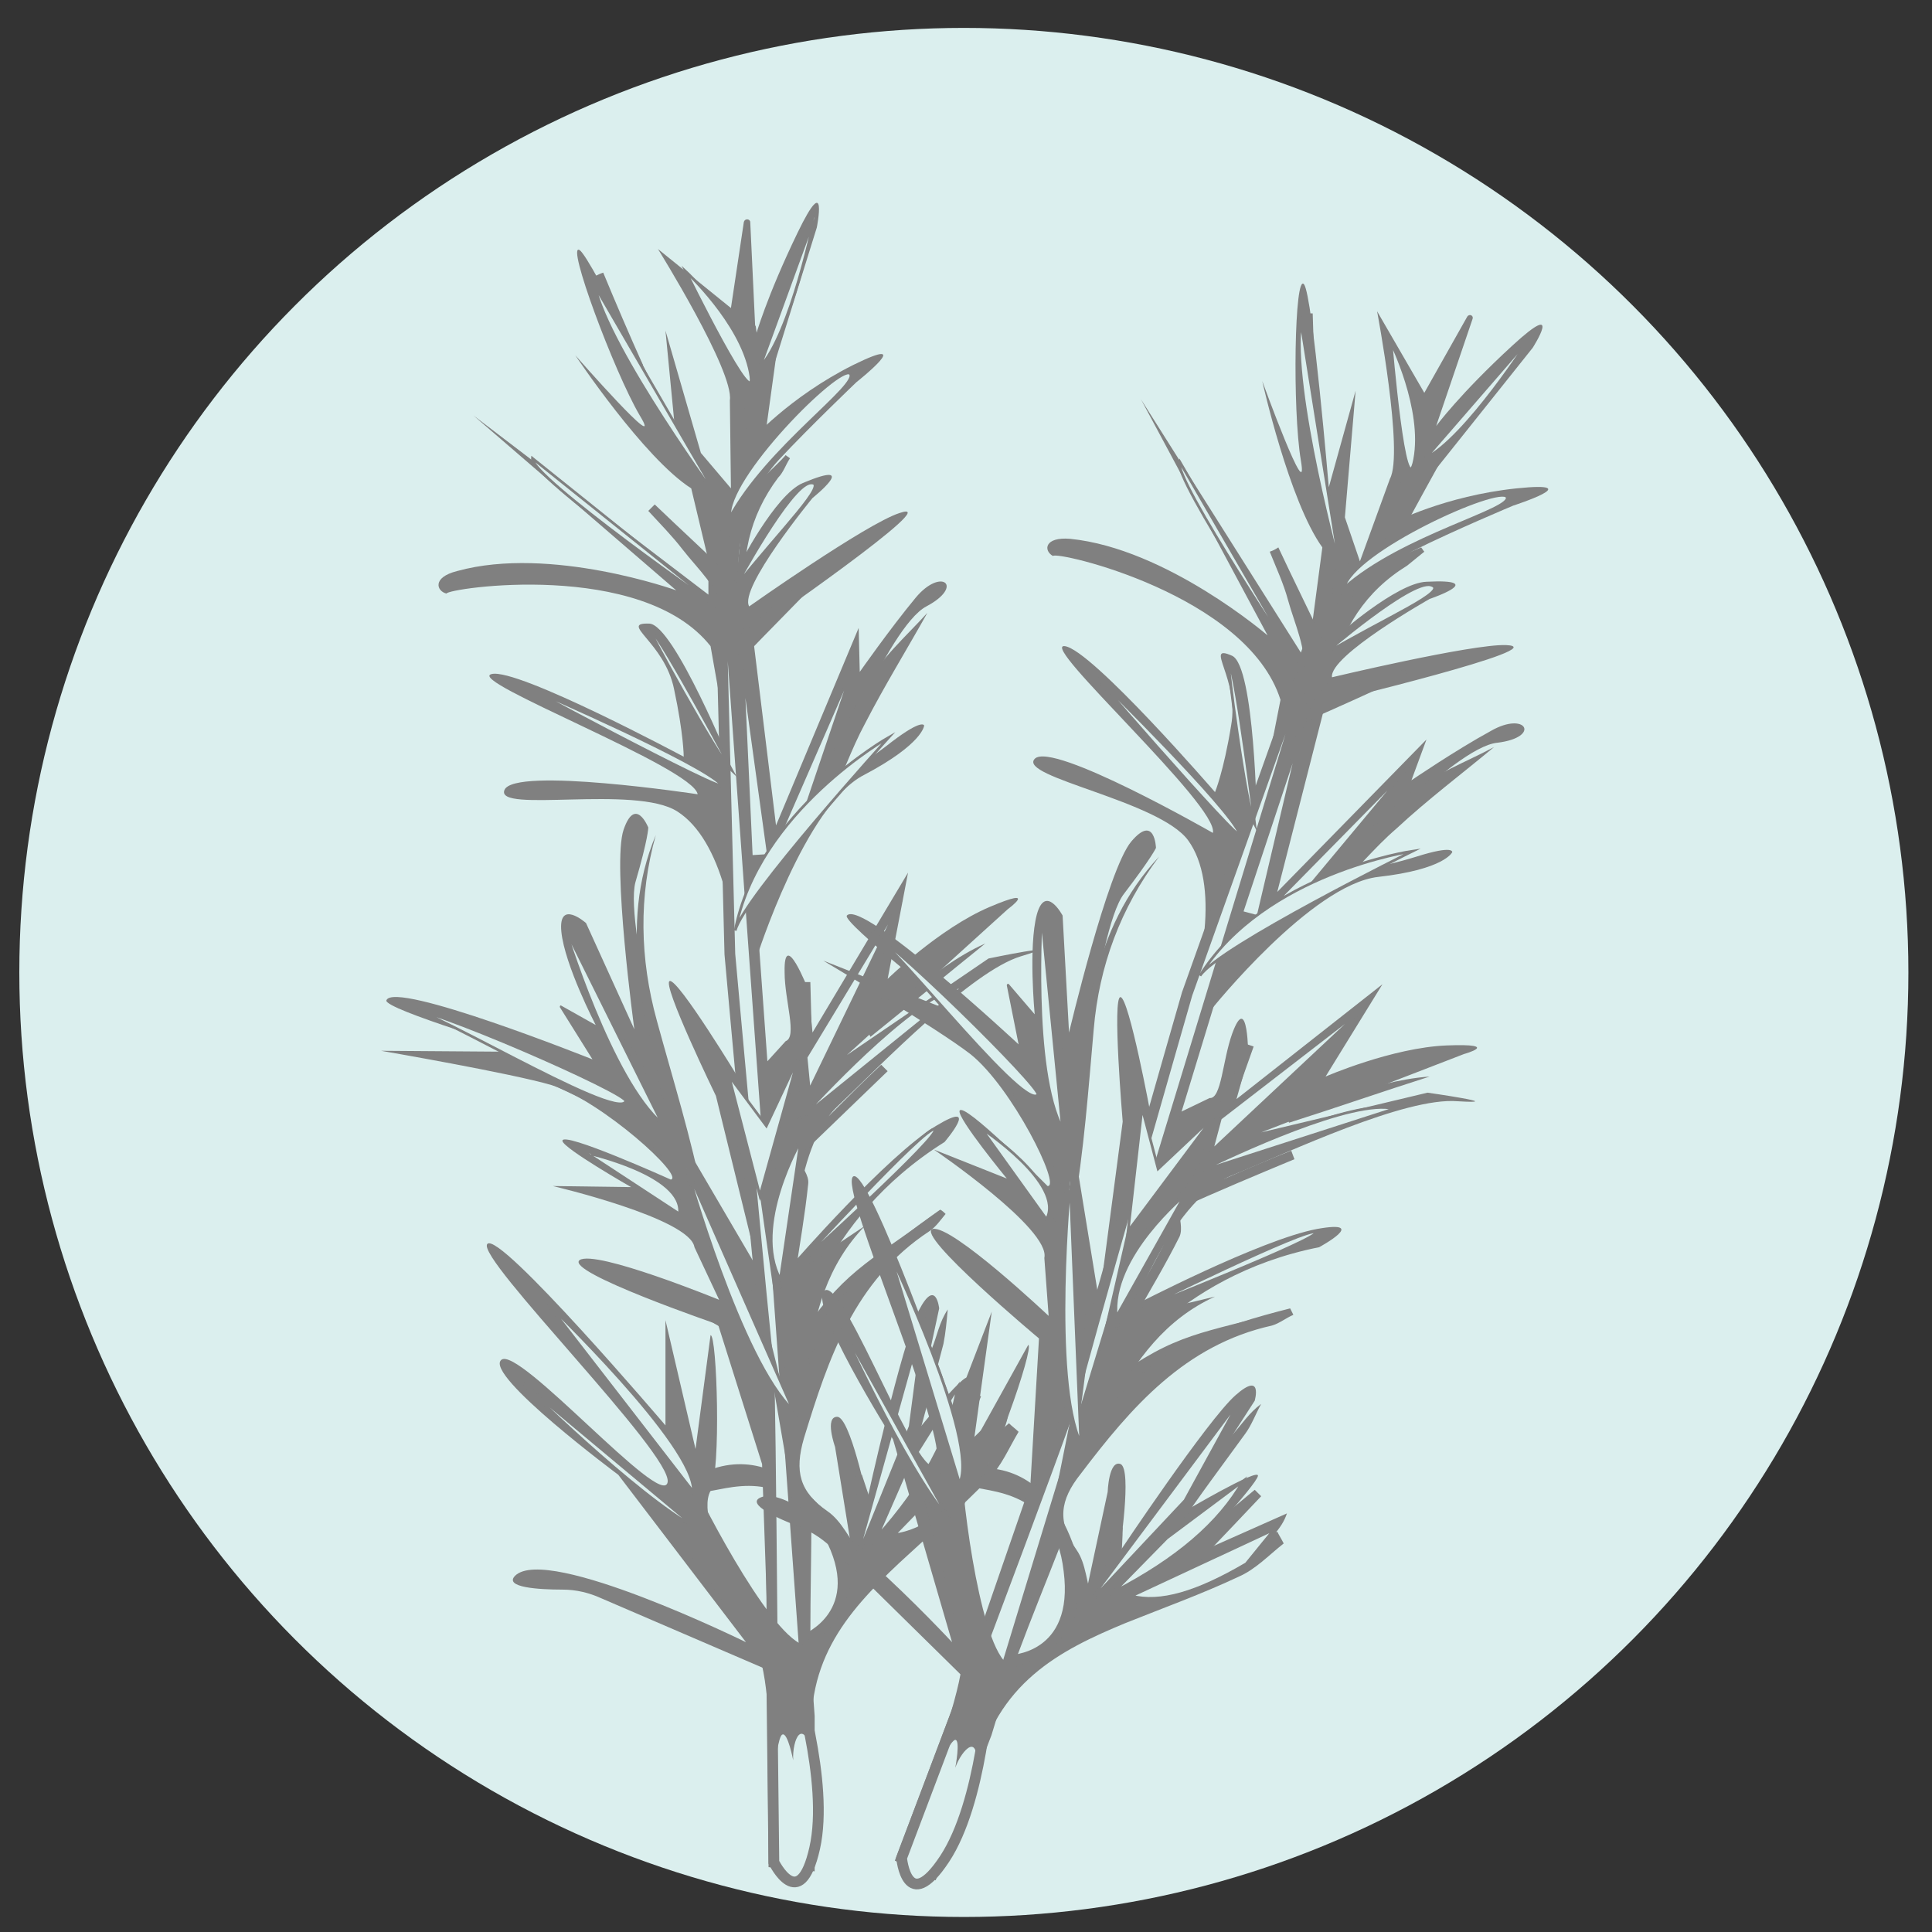 <?xml version="1.0" encoding="utf-8"?>
<!-- Generator: Adobe Illustrator 24.3.0, SVG Export Plug-In . SVG Version: 6.00 Build 0)  -->
<svg version="1.1" id="Layer_1" xmlns="http://www.w3.org/2000/svg" xmlns:xlink="http://www.w3.org/1999/xlink" x="0px" y="0px"
	 viewBox="0 0 180 180" style="enable-background:new 0 0 180 180;" xml:space="preserve">
<rect x="0" y="0" width="180" height="180" fill="#333333" stroke="none"/>
<style type="text/css">
	.st0{fill:#DBEFEE;}
	.st1{fill:#808080;}
	.st2{fill:#DBEFEE;stroke:#808080;stroke-miterlimit:10;}
	.st3{fill:#DBEFEE;stroke:#808080;stroke-width:0.25;stroke-miterlimit:10;}
</style>
<g>
	<circle class="st0" cx="89.8" cy="90.6" r="88"/>
</g>
<path class="st1" d="M75.2,155.7l6.6-10.1c0,0,12.6-9,12.2-14.9l-7,6.9c0,0,3.3-8.5,3.2-9.2c-0.2-0.8-5.3,5.6-5.3,5.6l2.6-12.1
	c0,0-0.3-2.9-1.9,0.2s-4.8,17.6-4.8,17.6S79.2,132,78,132c-1.2,0-0.2,2.8-0.2,2.8l1.6,9.9c0,0-5.6-11.5-14.1-7.4c0,0-2,1.7,0.2,1.7
	c2.1-0.1,7.6-2.7,11.3,4.2c3.7,6.9-2,9.1-2,9.1L75.2,155.7z"/>
<path class="st1" d="M73.9,137.1c0,0-1.3-11.6,13.6-24.3c-7,5.1-9,5.7-13.2,12.1c0,0,1.9-11.1,13.7-18.5c0,0,3.5-4.1-0.8-1.5
	c-4.6,2.8-13.3,12.8-13.3,12.8s-0.1-10.6,4.1-14.6s12.5-12.6,17.1-14c4.7-1.4-3,0.2-3,0.2l-13.2,9l15-13.6c0,0,3-2.2-1.7-0.2
	s-9.5,6.7-9.5,6.7l1.9-9.9l-8.9,14.9l-0.4-4c0,0-2.3-5.9-2.2-1.6c0,2.6,1.2,6,0.1,6.4l-2,2.2l-0.7-10c0,0,4.5-14.2,10-17
	c5.5-2.9,5.6-4.6,5.6-4.6s-0.1-0.7-3,1.5c-2.9,2.3-6.2,4.1-6.2,4.1s5.8-14.8,9.4-16.7s1.4-3.7-1-0.8s-5.2,6.9-5.2,6.9L80,58.5
	l-7.7,18.4l-2.2-18c0,0,18.4-12.7,13.7-11.1c-3.1,1-14,8.7-14,8.7c-1-1.7,5.9-10.1,5.9-10.1s4.6-3.7-0.9-1.4c-2.6,1.1-6,7.8-6,7.8
	s-0.2-5.7,3.8-10c2.9-3.1,7.2-7.2,7.2-7.2s5.8-4.6-0.3-1.6c-6,3-9.6,7.1-9.6,7.1l6.2-19.9c0,0,1.1-5.5-1.8,0.5s-3.9,9.6-3.9,9.6
	l-0.5-10.6c0-0.3-0.5-0.4-0.6,0l-1.2,8l-6.8-5.5c0,0,7.1,11.4,6.7,14.1l0.1,8.2l-2.8-3.3L62,30.8l0.9,9.3c0,0-7.8-16.1-8.9-16.8
	c-1.3-0.8,3.2,11.3,5.6,15.4c2.5,4.1-6-5.6-6-5.6s6.4,9.6,10.8,12.4l1.6,6.7v3.2L44.1,38.7L63,55c0,0-11.7-4.2-20.4-1.8
	c-2.4,0.6-1.9,1.9-1,2.1c0.1-0.5,18.2-3.2,24.6,4.9l2,11.3c0,0-5.4-13.3-7.7-13.4c-2.9-0.1,1.4,1.7,2.3,6.1c0.9,4.2,0.9,6.3,0.9,6.3
	s-15.5-8.3-17.9-7.7C43.3,63.4,64.6,71.5,65,74c0,0-17.1-2.6-18-0.4s12.2-0.5,16.1,2c4.1,2.6,5.8,10.7,5.5,17.2
	c-0.2,6.1,0.3,7.8,0.3,7.8s-5.7-9.4-6.5-9.2s4.3,10.7,4.3,10.7l4,16.3l-7.2-12.3c0,0-5.4-19.8-4.3-23.9c1.2-4.1,1.2-5.1,1.2-5.1
	s-1.2-3-2.3,0.2s1,18.6,1,18.6L54.6,86c0,0-2.6-2.3-2.3,0.8s3.2,8.7,3.2,8.7l-3.2-1.8c-0.1-0.1-0.2,0.1-0.1,0.2l3,4.8
	c0,0-18.5-7.4-19.2-5.5C35.7,94,49.1,98,49.1,98l-13.6-0.1c0,0,12.2,2.1,15.9,3.2c4.7,1.5,12.4,8.5,11.1,8.8c0,0-10.2-4.6-10.1-3.6
	c0.1,0.7,6.4,4.3,6.4,4.3l-7.3-0.1c0,0,12.8,3,13.2,5.7l2.3,4.9c0,0-11.5-4.7-13-3.7c-1.4,1.1,12.9,6,12.9,6l4.1,13l0.6,17.5
	c0,0-7.2-11.8-5.4-15c1-1.8,0.6-14.6,0-14.5L64.8,135L62,123v9.8c0,0-15.5-18.2-16.6-16.9c-1.1,1.3,17.3,19.6,16.8,22.2
	s-13.9-12.8-15.5-11.4c-1.6,1.4,10.9,10.7,10.9,10.7L69.5,153c0,0-18.5-9.1-21.5-6.2c-1.1,1.1,2.2,1.3,4.4,1.3
	c1.3,0,2.5,0.3,3.6,0.8l15.8,6.8l0.3,17.9c0,0,2.5,2.9,3.1-0.9C75.9,169.2,73.9,137.1,73.9,137.1z"/>
<path class="st2" d="M72.1,173.5c0,0-0.3-45.1-0.5-46.5c-0.3-1.4-3.6-38.1-3.6-38.1l-0.7-27.4l-0.1-15.2l8.2,113.6v13.9L72.1,173.5z
	"/>
<path class="st2" d="M71.9,156l0.2,17.5c0,0,2.4,4.9,3.8-1.3S74,155.8,74,155.8L71.9,156z"/>
<g>
	<path class="st1" d="M80.6,114.2c-3.5,3.6-4.8,8.2-5.3,13.1c1.9-6.8,6.9-10.8,12.3-14.6c0.2,0.1,0.4,0.3,0.5,0.4
		c-0.5,0.6-0.9,1.2-1.5,1.6c-7,4.6-9.4,11.8-11.7,19.3c-0.9,3.1-0.4,5,2.2,6.8c1.3,0.9,2,2.5,3.3,4.3c-0.3-2.9-0.5-5.3-0.7-7.6
		c0.2,0,0.4-0.1,0.6-0.1c0.3,0.9,0.6,1.8,0.9,2.7c0.2,0,0.4,0.1,0.6,0.1c0.7-2.8,1.7-5.5,2.1-8.3c0.3-2.5,2.1-4.1,2.9-6.2
		c0.5-1.2,0.7-2.5,1.5-3.7c-0.1,1.1-0.2,2.2-0.4,3.2c-0.9,3.5-1.9,7-2.8,10.5c-0.2,0.6,0.3,1.4,0.6,2.6c1.8-3.1,3.3-5.8,4.9-8.5
		c0.3,0.1,0.5,0.2,0.8,0.3c-1,2.4-2,4.7-3.2,7.7c2.2-2,4-3.6,5.8-5.2c0.3,0.3,0.6,0.5,0.9,0.8c-0.9,1.5-1.6,3.2-2.8,4.4
		c-2.6,2.7-5.5,5.2-8.3,7.8c-5,4.7-9.2,9.5-8,18.1c-1-4-2-1.6-1.9,0.3c0,0-0.5-2.6-1-2.4c-0.4,0.1-0.7,3-0.8,3.3
		c-0.3,0-0.4-9-1.5-10.8c-2.5-4.1-5.4-8-8.5-12.5c0.9,0.5,1.3,0.8,1.9,1.1c-0.7-2-1.3-3.7-2-5.8c1.9,2.1,1.9,2.1,2.5,1.1
		c2.2,4.6,9,17.2,11.4,15.1c4.5-4,4.4-8.3-0.3-12.2c0,3.9-0.1,7.6-0.1,11.3c-0.2,0-0.5,0-0.7,0c-0.1-2.4,0.1-4.9-0.2-7.3
		c-0.8-6-1.9-11.9-2.9-17.8c-0.4-2.4-1.2-4.8-1.8-7.2c0.2-0.1,0.4-0.1,0.6-0.2c0.8,3.4,1.7,6.7,2.5,10.1c0.1,0,0.3-0.1,0.4-0.1
		c-1.2-8.7-2.5-17.5-3.7-26.2c-0.3,0-0.6,0.1-1,0.1c0.2,1.5,0.5,3,0.7,4.6c-0.1,0-0.1,0-0.2,0c-1.2-3.9-2.4-7.7-3.7-11.8
		c2.1,0.8,1.9,3.2,2.9,4.7c1.1,1.6,2.2,3.3,2.7,5.2c0.6,1.9,0.5,4,1,6.2c0.9-3.5,3.2-7.3,2.5-10.4c-0.8-3.8,0.7-7.1-0.1-10.6
		c0.3,0,0.7,0,1,0c0.1,3.8,0.2,7.6,0.4,11.4c0.2,0.1,0.4,0.3,0.6,0.4c0.5-0.9,1.1-1.8,1.6-2.7c0.2,0.1,0.3,0.2,0.5,0.3
		c-0.4,0.8-0.7,1.6-1.4,3.1c1.9-1.9,3.4-3.4,4.9-4.8c0.2,0.2,0.4,0.4,0.6,0.6c-2.8,2.7-5.6,5.4-8.4,8.1c-1.4,4-2.7,7.9-1.4,12.9
		c0.5-3.5,1-6.2,1.3-9c0.2-1.3,0.1-2.6,0.1-3.9c0.4,0.8,1.1,1.6,1,2.4c-0.3,2.9-0.8,5.7-1.2,8.4C76.4,117,78.5,115.6,80.6,114.2
		L80.6,114.2z"/>
	<path class="st1" d="M69.1,59.1c-1-0.4-1.5-0.6-1.8-2.2C67,54.8,65,53,63.6,51.2c-1-1.3-2.1-2.4-3.2-3.6c0.2-0.2,0.4-0.4,0.6-0.6
		c2.4,2.3,4.8,4.5,7.6,7.2c0.2-2.3,0.4-4.1,0.6-5.9c-0.4,0-0.8-0.1-1.2-0.1c-0.1,0.9-0.1,1.8-0.2,2.7c-0.1,0-0.3,0-0.4,0.1
		c-0.3-1.6-0.6-3.2-1-4.8c3.3,0.1,3.5-0.1,3.4-3.3c-0.1-2.6-0.6-5.1-0.7-7.7c0-1.6,0.5-3.3,1.3-4.9c0.1,0.9,0.3,1.8,0.5,3.2
		c0.6-1.1,1-1.8,1.8-3.1c-0.7,5.1-1.3,9.4-2,14.5c1.2-1.2,1.9-1.8,2.5-2.5c0.1,0.1,0.3,0.2,0.4,0.3c-0.4,0.6-0.6,1.3-1.1,1.8
		c-2.7,3.6-3.6,7.7-2.9,12.2C69.9,57.3,69.3,58.2,69.1,59.1C69.1,59,69.1,59.1,69.1,59.1z"/>
	<path class="st1" d="M60.3,103.7c0.6-0.1,1.2-0.2,1.7-0.3c-1.8-8.5-4.5-17-0.9-25.6c-1.6,5.7-1.5,11.5,0.1,17.3
		c1.5,5.5,3.2,10.9,4.3,16.5c-2.4-2.3-4.5-5.1-7.2-6.9c-2.9-2-6.3-3.3-9.5-4.9c0.1-0.2,0.2-0.5,0.3-0.7c2.7,1.1,5.4,2.1,8.1,3.2
		c1.1,0.4,2.2,0.9,3.2,1.3C60.3,103.6,60.3,103.6,60.3,103.7z"/>
	<path class="st1" d="M74.7,78.5c-0.1,0.2-0.2,0.4-0.3,0.7c0-0.6-0.2-1.2,0-1.7c2-4.5,3.8-9.2,6.2-13.5c1.4-2.6,3.8-4.7,5.8-6.9
		c-1.9,3.4-4,6.8-5.8,10.3c-1.3,2.4-2.2,5.1-3.4,7.5C76.5,76.2,75.5,77.3,74.7,78.5z"/>
	<path class="st1" d="M60.3,103.7c0-0.1,0-0.2,0-0.2c-1.1-1.5-2.3-3-3.3-4.6c-0.5-0.8-0.5-2-0.8-3c-0.4-1.3-0.8-2.6-1.3-3.9
		c-0.5-1.5-1.1-3-1.6-4.4c0.2-0.1,0.4-0.1,0.6-0.2c0.9,2.4,1.7,4.8,2.7,7.2c0.3,0.8,0.9,1.6,1.6,2.2
		C59.8,98.2,60.9,101.4,60.3,103.7z"/>
	<path class="st1" d="M80.7,96c0.6-1.1,1.1-2.3,1.5-3c1-0.1,1.8,0,2.3-0.4c2.4-1.7,4.6-3.5,7.3-4.7c-3.6,2.9-7.1,5.8-10.7,8.7
		C81,96.4,80.9,96.2,80.7,96z"/>
	<path class="st1" d="M69.1,59.1C69.1,59.1,69.1,59,69.1,59.1c2.3-2,4.6-4,7-5.9c0.2,0.2,0.3,0.3,0.5,0.5c-2.5,2.6-5,5.1-7.5,7.7
		h0.1C69.1,60.6,69.1,59.8,69.1,59.1z"/>
	<path class="st1" d="M65.6,122.1c0.7,0.1,1.4,0.3,2.4,0.4c-0.5-1.9-1-3.6-1.4-5.4c0.1,0,0.2-0.1,0.4-0.1c0.8,2.5,1.6,4.9,2.7,8.1
		c-1.8-1-3-1.7-4.2-2.4C65.4,122.5,65.5,122.3,65.6,122.1z"/>
	<path class="st1" d="M58.9,34.5c-1.1-2.9-2.3-5.8-3.4-8.8c0.2-0.1,0.4-0.2,0.7-0.3c1.2,2.9,2.4,5.7,3.7,8.6
		C59.5,34.2,59.2,34.3,58.9,34.5z"/>
	<path class="st1" d="M69.1,61.3C69.1,61.3,69,61.3,69.1,61.3c0.2,3.1,0.5,6.3,0.8,9.5c-0.2,0-0.5,0-0.7,0
		C69.1,67.6,69.1,64.5,69.1,61.3z"/>
	<path class="st1" d="M66,113.8c-6.5-3.1-6.5-3.1-5.9-4.5C62,110.8,64,112.3,66,113.8z"/>
	<path class="st1" d="M74.4,107.6c0,1.3,0.1,2.6-0.1,3.9c-0.3,2.8-0.8,5.5-1.3,9C71.8,115.6,73.1,111.6,74.4,107.6
		C74.5,107.7,74.4,107.6,74.4,107.6z"/>
</g>
<g>
	<path class="st3" d="M84.5,136.8l4.7-7.5c-0.7,4.5-3.2,9.1-7.5,13.9L84.5,136.8z"/>
	<path class="st3" d="M83.3,143l10.2-10.5l-1.3,3.9C88.9,140.5,86.1,142.7,83.3,143z"/>
	<polygon class="st3" points="84.8,132.9 86.2,122.2 79.7,145.5 	"/>
	<polygon class="st3" points="75.1,98.5 75.4,101.6 84,83.8 	"/>
	<path class="st3" d="M74.4,104.4c0,0,0.2-0.2,0.6-0.6c2.3-2.5,10.8-11.5,14.8-11.9l-15.2,12.3"/>
	<path class="st3" d="M74.4,117.8c0,0,11.9-13,12.7-12.6S74.4,117.8,74.4,117.8z"/>
	<polygon class="st3" points="70,79.8 69.2,62.3 71.6,79.7 	"/>
	<polygon class="st3" points="72.9,77.2 79.7,61.6 74.7,76.4 	"/>
	<path class="st3" d="M68.5,86.7c2.1-11.1,14.3-18,14.3-18S69.2,83.7,68.5,86.7z"/>
	<path class="st3" d="M68.5,54.7c0,0,5.1-9.5,7-9.7S72.7,49.4,68.5,54.7z"/>
	<path class="st3" d="M68,48.2c-0.5-3.6,10.2-14.3,11.2-13.4C80.2,35.8,71.5,41.7,68,48.2z"/>
	<path class="st3" d="M70.8,34.2l5.1-14C75.9,20.2,73.7,31.1,70.8,34.2z"/>
	<path class="st3" d="M55.4,26.6l11.8,20.3C67.2,46.9,56.7,32.6,55.4,26.6z"/>
	<path class="st3" d="M49.6,42.7l17.6,14.1C67.1,56.8,49.4,44.4,49.6,42.7z"/>
	<path class="st3" d="M68.2,71.8c0,0-6.2-11.7-7.7-13.3C60,58,66.9,70.6,68.2,71.8z"/>
	<path class="st3" d="M72.7,119.2l1.9-12.9C74.6,106.3,70,114.2,72.7,119.2z"/>
	<path class="st3" d="M61.7,104.7l-9.1-18.3C52.6,86.4,56.9,100.6,61.7,104.7z"/>
	<path class="st3" d="M73.9,131.4L64,108.9C64,108.9,69,126.8,73.9,131.4z"/>
	<path class="st3" d="M64.6,139l-13.7-17.7C50.8,121.3,64.9,134.7,64.6,139z"/>
	<path class="st3" d="M50.2,64.5c0,0,15.2,6.6,17,8.6C68.5,74.5,44.5,61.7,50.2,64.5z"/>
	<path class="st3" d="M63.3,113.1l-8.7-5.7C54.6,107.4,63.8,109.4,63.3,113.1z"/>
	<path class="st3" d="M64.9,142.4l-16.4-13.7C48.5,128.7,59.2,139.3,64.9,142.4z"/>
	<path class="st3" d="M37.3,93.8c0.5-1.3,20.3,10.9,21,8.8C58.6,101.9,39.5,93.5,37.3,93.8z"/>
	<path class="st3" d="M63.9,25.3c0,0,5.1,4.7,6,9.4C70.8,39.4,63.9,25.3,63.9,25.3z"/>
	<polygon class="st3" points="67.9,100.2 70.8,111.4 74.4,98.5 71.4,104.9 	"/>
</g>
<path class="st1" d="M93.3,157.6l9.8-7.1c0,0,15-3.9,16.8-9.5l-9,4c0,0,6.2-6.7,6.3-7.5c0.1-0.8-7,3.4-7,3.4l6.7-10.4
	c0,0,0.8-2.8-1.8-0.5c-2.6,2.3-10.8,14.6-10.8,14.6s1.2-7.7,0.1-8.2c-1.1-0.4-1.2,2.6-1.2,2.6l-2.1,9.8c0,0-1-12.8-10.5-12
	c0,0-2.5,0.9-0.5,1.6c2,0.7,8.1,0.2,9,8c1,7.8-5.1,7.8-5.1,7.8L93.3,157.6z"/>
<path class="st1" d="M98.8,139.8c0,0,2.9-11.3,21.4-17.8c-8.4,2.3-10.5,2.1-16.7,6.6c0,0,5.8-9.7,19.4-12.4c0,0,4.8-2.6-0.2-1.7
	c-5.3,1-17,7.1-17,7.1s3.7-9.9,9.1-12.1s16.1-7.3,21-6.9c4.9,0.3-2.8-0.8-2.8-0.8l-15.5,3.7l18.9-7.3c0,0,3.6-1-1.6-0.8
	c-5.1,0.2-11.3,2.9-11.3,2.9l5.3-8.6l-13.6,10.7l1.1-3.9c0,0,0-6.3-1.5-2.2c-0.9,2.5-1,6.1-2.1,6l-2.7,1.3l2.9-9.6
	c0,0,9.3-11.6,15.5-12.3c6.2-0.7,6.9-2.3,6.9-2.3s0.2-0.7-3.3,0.4s-7.3,1.6-7.3,1.6s10.7-11.8,14.8-12.2c4.1-0.5,2.7-3-0.6-1.1
	c-3.3,1.8-7.4,4.6-7.4,4.6l1.4-3.8L119,83.1l4.5-17.6c0,0,21.7-5.2,16.8-5.4c-3.2-0.1-16.2,3-16.2,3c-0.3-2,9.1-7.3,9.1-7.3
	s5.6-1.9-0.3-1.6c-2.8,0.1-8.4,5.1-8.4,5.1s1.9-5.3,7.2-8c3.8-1.9,9.3-4.2,9.3-4.2s7.1-2.3,0.3-1.6c-6.7,0.7-11.5,3.2-11.5,3.2
	l13-16.3c0,0,3-4.7-1.9-0.2s-7.1,7.5-7.1,7.5l3.4-10c0.1-0.3-0.3-0.5-0.5-0.2l-4,7.1l-4.4-7.6c0,0,2.5,13.2,1.2,15.6l-2.8,7.7
	l-1.4-4.1l1-11.8l-2.5,9c0,0-1.5-17.8-2.3-18.9c-0.9-1.2-1.1,11.7-0.3,16.4c0.8,4.7-3.6-7.4-3.6-7.4s2.5,11.2,5.6,15.5l-0.9,6.8
	l-1.1,3l-14.9-23.6l11.8,22c0,0-9.4-8.1-18.4-9c-2.4-0.2-2.5,1.1-1.6,1.6c0.3-0.5,18.1,3.6,21.2,13.4l-2.2,11.2
	c0,0-0.2-14.3-2.3-15.3c-2.7-1.2,0.7,2.1-0.1,6.5c-0.7,4.3-1.5,6.2-1.5,6.2s-11.5-13.3-14-13.6s14.4,14.9,13.8,17.4
	c0,0-15-8.6-16.6-6.9s11.6,3.9,14.3,7.6c2.9,4,1.5,12.1-1,18.1c-2.4,5.6-2.5,7.4-2.5,7.4s-2-10.8-2.8-10.9s0.2,11.6,0.2,11.6
	l-2.2,16.7l-2.3-14.1c0,0,2-20.4,4.6-23.8c2.6-3.4,3-4.3,3-4.3s-0.1-3.2-2.3-0.6c-2.2,2.6-5.8,17.8-5.8,17.8L99,85.3
	c0,0-1.6-3-2.4-0.1c-0.8,3-0.2,9.3-0.2,9.3L94,91.7c-0.1-0.1-0.2,0-0.2,0.1l1.1,5.5c0,0-14.6-13.6-16-12c-0.5,0.6,10.5,9.2,10.5,9.2
	l-12.7-5c0,0,10.6,6.3,13.7,8.7c3.9,3.1,8.5,12.4,7.2,12.3c0,0-7.9-8-8.2-7c-0.2,0.7,4.4,6.3,4.4,6.3l-6.8-2.7
	c0,0,10.9,7.4,10.3,10.1l0.4,5.4c0,0-9-8.5-10.8-8.1c-1.7,0.5,9.9,10.2,9.9,10.2L96,138.3l-5.7,16.5c0,0-2.4-13.6,0.3-15.9
	c1.6-1.3,5.8-13.4,5.2-13.6l-5.1,9.2l1.7-12.3l-3.5,9.1c0,0-7.9-22.5-9.4-21.7c-1.5,0.9,9.1,24.5,7.7,26.8s-8.4-16.9-10.3-16.2
	c-2,0.7,6.3,13.9,6.3,13.9l5.5,18.9c0,0-14-15.1-17.8-13.5c-1.5,0.6,1.6,2,3.7,2.8c1.2,0.5,2.2,1.2,3.1,2.1L90,156.5l-6,17
	c0,0,1.3,3.6,3.2,0.3S98.8,139.8,98.8,139.8z"/>
<path class="st2" d="M84,173.1c0,0,16-42.2,16.2-43.6c0.2-1.4,10.4-36.9,10.4-36.9l9.2-25.8l5.3-14.2L91.9,161.5l-5,13L84,173.1z"/>
<path class="st2" d="M90.2,156.7L84,173.1c0,0,0.5,5.4,4,0.1c3.5-5.3,4.1-16,4.1-16L90.2,156.7z"/>
<g>
	<path class="st1" d="M113.2,120.8c-4.6,2.1-7.4,5.9-9.7,10.3c4.2-5.6,10.4-7.6,16.7-9.2c0.1,0.2,0.2,0.4,0.3,0.6
		c-0.7,0.3-1.3,0.8-2,1c-8.1,1.8-13.1,7.6-17.8,13.8c-2,2.5-2.2,4.5-0.4,7.1c0.9,1.3,0.9,3,1.6,5.2c0.8-2.8,1.4-5.1,2.1-7.4
		c0.2,0,0.4,0.1,0.6,0.1c0,1-0.1,1.9-0.1,2.9c0.2,0.1,0.4,0.2,0.5,0.3c1.7-2.3,3.5-4.5,4.9-7c1.2-2.2,3.4-3.1,4.9-4.8
		c0.9-1,1.6-2.1,2.7-2.9c-0.5,0.9-0.9,2-1.5,2.8c-2.1,2.9-4.3,5.8-6.3,8.8c-0.4,0.5-0.3,1.4-0.4,2.6c2.8-2.2,5.2-4.2,7.6-6.2
		c0.2,0.2,0.4,0.4,0.6,0.6c-1.8,1.9-3.5,3.7-5.8,6.1c2.8-1.1,5-1.9,7.3-2.8c0.2,0.4,0.4,0.7,0.6,1.1c-1.4,1.1-2.6,2.4-4.2,3.1
		c-3.4,1.6-7,2.9-10.5,4.3c-6.3,2.6-12,5.6-14,14c0.5-4.1-1.3-2.2-1.9-0.5c0,0,0.5-2.6,0-2.6c-0.4,0-1.7,2.6-1.9,2.8
		c-0.3-0.2,2.9-8.6,2.5-10.7c-0.9-4.7-2.2-9.4-3.5-14.7c0.7,0.8,0.9,1.2,1.4,1.7c0.1-2.1,0.1-4,0.2-6.1c1,2.6,1,2.6,1.9,1.9
		c0.3,5.1,2.3,19.3,5.2,18.2c5.6-2.1,7.1-6.2,4.1-11.5c-1.4,3.6-2.8,7-4.1,10.5c-0.2-0.1-0.4-0.2-0.6-0.2c0.8-2.3,1.9-4.5,2.4-6.9
		c1.4-5.9,2.5-11.8,3.7-17.7c0.5-2.4,0.6-4.9,0.9-7.3c0.2,0,0.4,0,0.6,0.1c-0.4,3.4-0.8,6.9-1.3,10.3c0.1,0,0.3,0,0.4,0
		c2-8.6,4-17.2,5.9-25.8c-0.3-0.1-0.6-0.1-0.9-0.2c-0.3,1.5-0.6,3-1,4.5c-0.1,0-0.1,0-0.2,0c0.3-4.1,0.5-8.1,0.8-12.4
		c1.7,1.5,0.7,3.6,1.1,5.4c0.5,1.9,0.8,3.9,0.7,5.8c-0.2,2-1,3.9-1.3,6.1c2.1-2.9,5.6-5.6,6.1-8.8c0.6-3.9,3.2-6.4,3.8-9.9
		c0.3,0.1,0.6,0.2,0.9,0.3c-1.3,3.6-2.5,7.2-3.8,10.8c0.1,0.2,0.3,0.4,0.4,0.6c0.8-0.6,1.6-1.3,2.5-1.9c0.1,0.2,0.3,0.3,0.4,0.5
		c-0.6,0.6-1.3,1.3-2.4,2.4c2.5-1.1,4.4-1.9,6.4-2.7c0.1,0.3,0.2,0.5,0.3,0.8c-3.6,1.5-7.2,3-10.7,4.6c-2.7,3.2-5.4,6.4-6,11.6
		c1.7-3.1,3.1-5.5,4.4-8c0.6-1.2,1-2.4,1.5-3.6c0.1,0.9,0.4,1.9,0.1,2.6c-1.3,2.6-2.8,5.1-4.1,7.4
		C108.3,121.9,110.8,121.4,113.2,120.8L113.2,120.8z"/>
	<path class="st1" d="M122.3,65.3c-0.8-0.7-1.2-1.1-0.9-2.7c0.4-2-0.8-4.5-1.4-6.7c-0.4-1.5-1.1-3-1.7-4.5c0.3-0.1,0.5-0.2,0.8-0.4
		c1.4,3,2.9,6,4.5,9.4c1-2,1.9-3.6,2.7-5.3c-0.3-0.2-0.7-0.3-1-0.5c-0.4,0.8-0.8,1.6-1.1,2.5c-0.1,0-0.3-0.1-0.4-0.1
		c0.3-1.6,0.6-3.2,0.9-4.9c3,1.3,3.3,1.2,4.3-1.9c0.8-2.4,1.3-5,2.1-7.4c0.6-1.5,1.6-2.9,2.9-4.1c-0.2,0.9-0.4,1.8-0.7,3.2
		c1-0.8,1.6-1.3,2.8-2.3c-2.5,4.5-4.6,8.3-7,12.8c1.6-0.7,2.4-1,3.3-1.4c0.1,0.1,0.2,0.3,0.3,0.4c-0.5,0.4-1.1,0.9-1.6,1.3
		c-3.9,2.4-6.1,5.9-7.1,10.3C123.6,63.9,122.8,64.6,122.3,65.3C122.3,65.2,122.3,65.3,122.3,65.3z"/>
	<path class="st1" d="M98,103.8c0.6,0.1,1.2,0.2,1.7,0.3c1.4-8.6,1.9-17.5,8.3-24.3c-3.6,4.8-5.6,10.2-6.1,16.1
		c-0.5,5.6-0.9,11.3-1.9,17c-1.4-3-2.4-6.3-4.2-9.1c-2-2.9-4.7-5.4-7.1-8c0.2-0.2,0.3-0.4,0.5-0.5c2.1,2,4.3,3.9,6.4,5.9
		c0.9,0.8,1.7,1.6,2.5,2.4C98.1,103.6,98.1,103.7,98,103.8z"/>
	<path class="st1" d="M120.5,85.4c-0.2,0.2-0.3,0.3-0.5,0.5c0.2-0.5,0.2-1.2,0.6-1.5c3.5-3.5,6.9-7.2,10.7-10.4
		c2.3-1.9,5.3-3,7.9-4.4c-3,2.5-6.2,4.9-9.1,7.6c-2.1,1.8-3.8,4-5.9,5.8C123.1,83.9,121.8,84.6,120.5,85.4z"/>
	<path class="st1" d="M98,103.8c0.1-0.1,0.1-0.1,0.1-0.2c-0.5-1.8-1.1-3.6-1.4-5.4c-0.2-1,0.2-2,0.3-3.1c0.1-1.4,0.2-2.7,0.2-4.1
		c0-1.6,0.1-3.1,0.1-4.7c0.2,0,0.4,0,0.6,0c0,2.6-0.1,5.1,0,7.7c0,0.9,0.3,1.9,0.7,2.6C99.6,98.4,99.4,101.9,98,103.8z"/>
	<path class="st1" d="M119.9,103.9c0.9-0.9,1.9-1.7,2.5-2.3c1,0.2,1.7,0.6,2.3,0.5c2.8-0.7,5.6-1.6,8.5-1.8
		c-4.4,1.4-8.7,2.9-13.1,4.3C120,104.4,119.9,104.1,119.9,103.9z"/>
	<path class="st1" d="M122.3,65.3C122.3,65.3,122.3,65.2,122.3,65.3c2.9-1,5.8-2,8.6-3c0.1,0.2,0.2,0.4,0.3,0.6
		c-3.3,1.5-6.5,3-9.8,4.4h0.1C121.8,66.7,122,66,122.3,65.3z"/>
	<path class="st1" d="M96.4,122.8c0.6,0.4,1.2,0.7,2,1.3c0.2-1.9,0.4-3.7,0.6-5.6c0.1,0,0.2,0,0.4,0c-0.1,2.6-0.2,5.2-0.4,8.5
		c-1.3-1.6-2.2-2.7-3.1-3.7C96.1,123.1,96.2,123,96.4,122.8z"/>
	<path class="st1" d="M121.6,38.6c0-3.1,0-6.3,0-9.4c0.2,0,0.5,0,0.7,0c0.1,3.1,0.2,6.2,0.3,9.3C122.2,38.6,121.9,38.6,121.6,38.6z"
		/>
	<path class="st1" d="M121.5,67.4C121.5,67.4,121.4,67.3,121.5,67.4c-0.9,3-1.8,6.1-2.6,9.1c-0.2-0.1-0.5-0.2-0.7-0.2
		C119.3,73.3,120.4,70.3,121.5,67.4z"/>
	<path class="st1" d="M99.7,115.2c-5-5.3-5-5.3-3.9-6.3C97.1,111,98.4,113.1,99.7,115.2z"/>
	<path class="st1" d="M109.8,112.5c-0.5,1.2-0.9,2.5-1.5,3.6c-1.3,2.5-2.7,4.9-4.4,8C104.5,119,107.2,115.8,109.8,112.5L109.8,112.5
		z"/>
</g>
<g>
	<path class="st3" d="M108.7,143.3l7.1-5.3c-2.2,3.9-6.2,7.3-12,10.3L108.7,143.3z"/>
	<path class="st3" d="M105.4,148.7l13.3-6.2l-2.6,3.2C111.5,148.4,108.1,149.4,105.4,148.7z"/>
	<polygon class="st3" points="110.4,139.8 115.6,130.3 101.1,149.7 	"/>
	<polygon class="st3" points="113.7,104.2 112.9,107.2 127.3,93.7 	"/>
	<path class="st3" d="M111,109.5c0,0,0.3-0.1,0.8-0.4c3.1-1.5,14.3-6.8,18.1-5.8l-18.6,6"/>
	<path class="st3" d="M106.2,122c0,0,15.8-7.8,16.4-7.2C123.2,115.3,106.2,122,106.2,122z"/>
	<polygon class="st3" points="115.7,85 121.2,68.4 117.2,85.4 	"/>
	<polygon class="st3" points="119.3,83.6 131.3,71.4 121.3,83.4 	"/>
	<path class="st3" d="M111.8,90.9c6-9.6,19.8-11.6,19.8-11.6S113.6,88.2,111.8,90.9z"/>
	<path class="st3" d="M123.3,61c0,0,8.1-7,10-6.5S129.2,57.5,123.3,61z"/>
	<path class="st3" d="M125.2,54.8c0.8-3.5,14.6-9.7,15.2-8.5C141,47.5,130.7,49.9,125.2,54.8z"/>
	<path class="st3" d="M132.8,42.7l9.8-11.3C142.6,31.4,136.6,40.8,132.8,42.7z"/>
	<path class="st3" d="M121.2,30l3.7,23.2C124.9,53.2,120.2,36.1,121.2,30z"/>
	<path class="st3" d="M109.9,43l11.3,19.5C121.3,62.4,109.2,44.5,109.9,43z"/>
	<path class="st3" d="M116.9,76.8c0,0-1.6-13.1-2.4-15.2C114.2,61,116.1,75.3,116.9,76.8z"/>
	<path class="st3" d="M104,122.7l6.4-11.4C110.5,111.3,103.4,117,104,122.7z"/>
	<path class="st3" d="M99,105.2l-2-20.3C97.1,84.9,96,99.6,99,105.2z"/>
	<path class="st3" d="M100.7,134.5l-1-24.5C99.7,110,97.9,128.4,100.7,134.5z"/>
	<path class="st3" d="M89.4,138.2l-6.5-21.4C82.9,116.8,91.3,134.3,89.4,138.2z"/>
	<path class="st3" d="M102.7,63.6c0,0,11.8,11.6,12.8,14.1C116.2,79.4,98.4,58.9,102.7,63.6z"/>
	<path class="st3" d="M97.5,113.6l-6.1-8.5C91.4,105.1,99.3,110.3,97.5,113.6z"/>
	<path class="st3" d="M88.4,141.5L78,122.8C78,122.8,84.2,136.6,88.4,141.5z"/>
	<path class="st3" d="M80.2,86.2c1-1,15.1,17.5,16.5,15.8C97.1,101.4,82.3,86.8,80.2,86.2z"/>
	<path class="st3" d="M129.6,31.9c0,0,3.1,6.2,2.2,10.9S129.6,31.9,129.6,31.9z"/>
	<polygon class="st3" points="106.4,103.2 105.1,114.7 113.1,104 107.9,108.9 	"/>
</g>
</svg>
